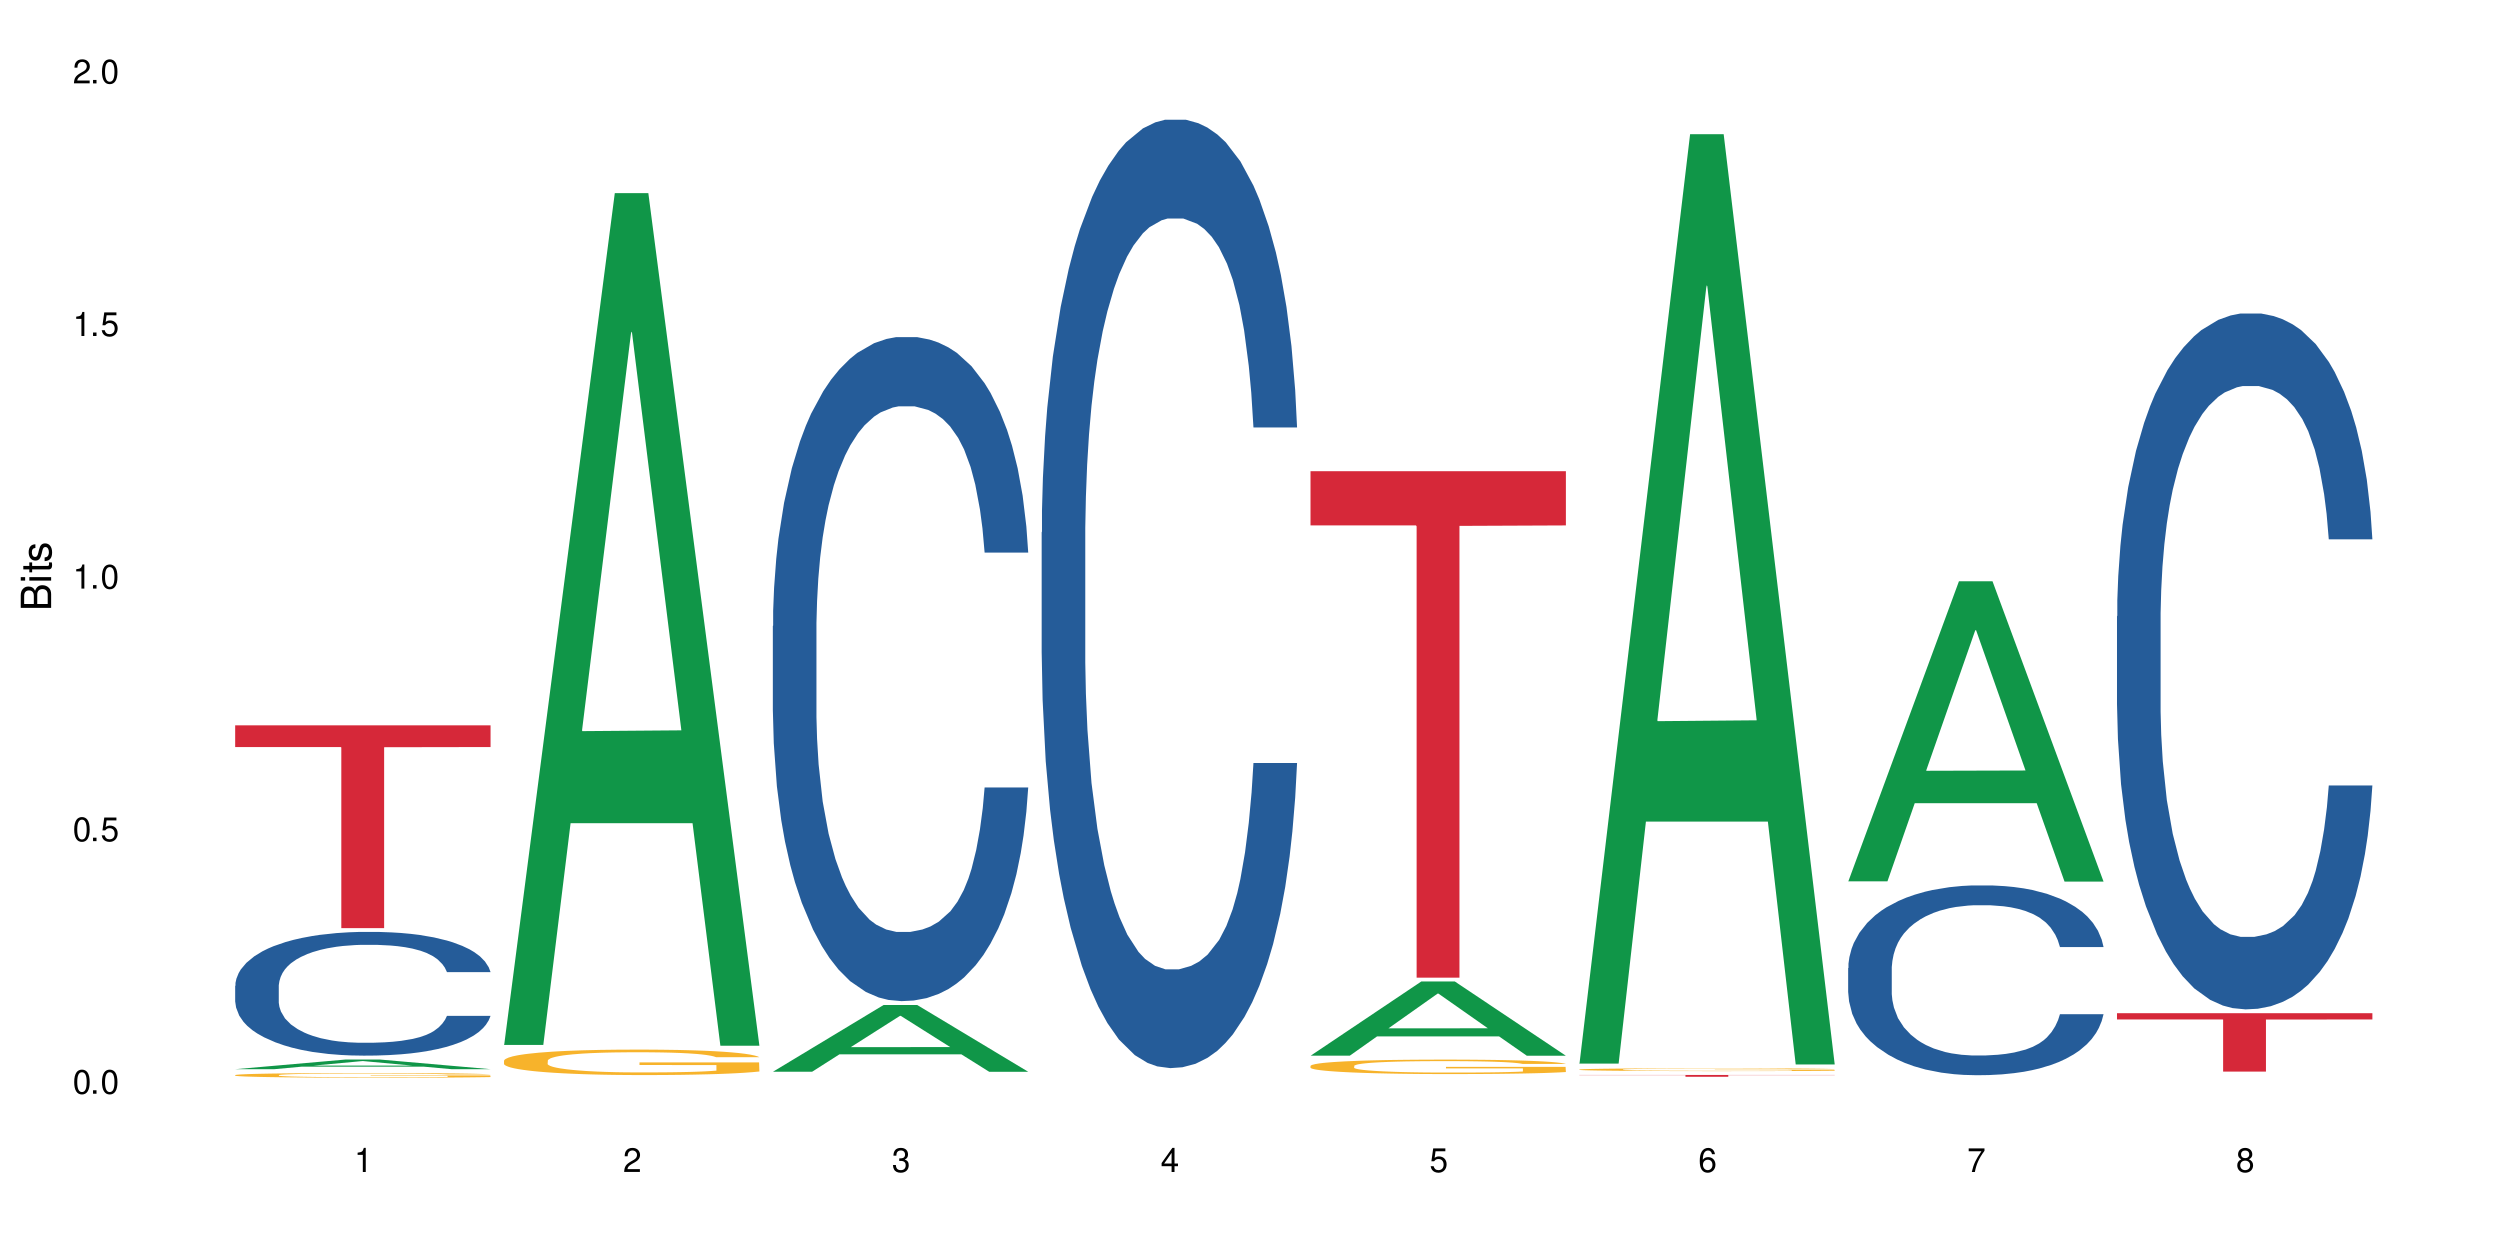 <?xml version="1.0" encoding="UTF-8"?>
<svg xmlns="http://www.w3.org/2000/svg" xmlns:xlink="http://www.w3.org/1999/xlink" width="720" height="360" viewBox="0 0 720 360">
<defs>
<g>
<g id="glyph-0-0">
</g>
<g id="glyph-0-1">
<path d="M 2.641 -6.938 C 2 -6.938 1.422 -6.656 1.078 -6.172 C 0.641 -5.562 0.406 -4.641 0.406 -3.359 C 0.406 -1.016 1.188 0.219 2.641 0.219 C 4.078 0.219 4.859 -1.016 4.859 -3.297 C 4.859 -4.641 4.656 -5.547 4.203 -6.172 C 3.844 -6.656 3.281 -6.938 2.641 -6.938 Z M 2.641 -6.188 C 3.547 -6.188 4 -5.25 4 -3.375 C 4 -1.406 3.562 -0.484 2.625 -0.484 C 1.734 -0.484 1.281 -1.438 1.281 -3.344 C 1.281 -5.25 1.734 -6.188 2.641 -6.188 Z M 2.641 -6.188 "/>
</g>
<g id="glyph-0-2">
<path d="M 1.828 -1 L 0.828 -1 L 0.828 0 L 1.828 0 Z M 1.828 -1 "/>
</g>
<g id="glyph-0-3">
<path d="M 4.562 -6.797 L 1.062 -6.797 L 0.547 -3.094 L 1.328 -3.094 C 1.719 -3.562 2.047 -3.734 2.578 -3.734 C 3.484 -3.734 4.062 -3.109 4.062 -2.094 C 4.062 -1.125 3.484 -0.531 2.578 -0.531 C 1.828 -0.531 1.375 -0.906 1.188 -1.672 L 0.328 -1.672 C 0.453 -1.109 0.547 -0.844 0.75 -0.594 C 1.125 -0.078 1.828 0.219 2.594 0.219 C 3.969 0.219 4.922 -0.781 4.922 -2.219 C 4.922 -3.562 4.031 -4.484 2.719 -4.484 C 2.25 -4.484 1.859 -4.359 1.469 -4.062 L 1.734 -5.969 L 4.562 -5.969 Z M 4.562 -6.797 "/>
</g>
<g id="glyph-0-4">
<path d="M 2.484 -4.938 L 2.484 0 L 3.328 0 L 3.328 -6.938 L 2.766 -6.938 C 2.469 -5.875 2.281 -5.734 0.984 -5.562 L 0.984 -4.938 Z M 2.484 -4.938 "/>
</g>
<g id="glyph-0-5">
<path d="M 4.859 -0.828 L 1.281 -0.828 C 1.359 -1.406 1.672 -1.781 2.5 -2.281 L 3.469 -2.828 C 4.406 -3.344 4.906 -4.062 4.906 -4.906 C 4.906 -5.484 4.672 -6.031 4.266 -6.406 C 3.859 -6.766 3.375 -6.938 2.719 -6.938 C 1.859 -6.938 1.219 -6.625 0.844 -6.031 C 0.609 -5.672 0.5 -5.234 0.484 -4.531 L 1.328 -4.531 C 1.359 -5.016 1.406 -5.281 1.531 -5.516 C 1.75 -5.938 2.188 -6.203 2.703 -6.203 C 3.469 -6.203 4.031 -5.641 4.031 -4.891 C 4.031 -4.344 3.719 -3.859 3.125 -3.516 L 2.234 -3 C 0.812 -2.172 0.406 -1.531 0.328 -0.016 L 4.859 -0.016 Z M 4.859 -0.828 "/>
</g>
<g id="glyph-0-6">
<path d="M 2.125 -3.188 L 2.578 -3.188 C 3.5 -3.188 3.984 -2.766 3.984 -1.922 C 3.984 -1.062 3.469 -0.531 2.594 -0.531 C 1.656 -0.531 1.203 -1 1.156 -2.016 L 0.312 -2.016 C 0.344 -1.453 0.438 -1.094 0.609 -0.781 C 0.953 -0.109 1.625 0.219 2.547 0.219 C 3.953 0.219 4.859 -0.625 4.859 -1.938 C 4.859 -2.828 4.516 -3.297 3.703 -3.594 C 4.344 -3.844 4.656 -4.328 4.656 -5.031 C 4.656 -6.219 3.875 -6.938 2.578 -6.938 C 1.203 -6.938 0.484 -6.172 0.453 -4.703 L 1.297 -4.703 C 1.312 -5.125 1.344 -5.359 1.453 -5.578 C 1.641 -5.969 2.062 -6.203 2.594 -6.203 C 3.344 -6.203 3.797 -5.75 3.797 -5 C 3.797 -4.516 3.609 -4.219 3.25 -4.047 C 3.016 -3.953 2.703 -3.922 2.125 -3.906 Z M 2.125 -3.188 "/>
</g>
<g id="glyph-0-7">
<path d="M 3.141 -1.672 L 3.141 0 L 3.984 0 L 3.984 -1.672 L 4.984 -1.672 L 4.984 -2.438 L 3.984 -2.438 L 3.984 -6.938 L 3.359 -6.938 L 0.266 -2.578 L 0.266 -1.672 Z M 3.141 -2.438 L 1 -2.438 L 3.141 -5.5 Z M 3.141 -2.438 "/>
</g>
<g id="glyph-0-8">
<path d="M 4.781 -5.125 C 4.609 -6.266 3.891 -6.938 2.844 -6.938 C 2.094 -6.938 1.422 -6.578 1.031 -5.953 C 0.594 -5.266 0.406 -4.422 0.406 -3.172 C 0.406 -2 0.578 -1.25 0.984 -0.641 C 1.359 -0.078 1.953 0.219 2.703 0.219 C 3.984 0.219 4.922 -0.75 4.922 -2.094 C 4.922 -3.375 4.062 -4.281 2.844 -4.281 C 2.172 -4.281 1.641 -4.031 1.281 -3.516 C 1.281 -5.234 1.828 -6.188 2.797 -6.188 C 3.391 -6.188 3.797 -5.797 3.938 -5.125 Z M 2.734 -3.531 C 3.547 -3.531 4.062 -2.953 4.062 -2.031 C 4.062 -1.156 3.484 -0.531 2.703 -0.531 C 1.922 -0.531 1.328 -1.188 1.328 -2.078 C 1.328 -2.938 1.906 -3.531 2.734 -3.531 Z M 2.734 -3.531 "/>
</g>
<g id="glyph-0-9">
<path d="M 4.984 -6.797 L 0.438 -6.797 L 0.438 -5.969 L 4.109 -5.969 C 2.5 -3.656 1.828 -2.234 1.328 0 L 2.219 0 C 2.594 -2.172 3.453 -4.047 4.984 -6.094 Z M 4.984 -6.797 "/>
</g>
<g id="glyph-0-10">
<path d="M 3.75 -3.656 C 4.469 -4.094 4.688 -4.438 4.688 -5.078 C 4.688 -6.172 3.844 -6.938 2.641 -6.938 C 1.438 -6.938 0.594 -6.172 0.594 -5.094 C 0.594 -4.438 0.812 -4.094 1.516 -3.656 C 0.734 -3.266 0.359 -2.703 0.359 -1.922 C 0.359 -0.656 1.281 0.219 2.641 0.219 C 3.984 0.219 4.922 -0.656 4.922 -1.922 C 4.922 -2.703 4.531 -3.266 3.75 -3.656 Z M 2.641 -6.188 C 3.359 -6.188 3.812 -5.75 3.812 -5.062 C 3.812 -4.406 3.344 -3.984 2.641 -3.984 C 1.922 -3.984 1.453 -4.406 1.453 -5.078 C 1.453 -5.75 1.922 -6.188 2.641 -6.188 Z M 2.641 -3.266 C 3.484 -3.266 4.062 -2.719 4.062 -1.906 C 4.062 -1.078 3.484 -0.531 2.625 -0.531 C 1.797 -0.531 1.219 -1.094 1.219 -1.906 C 1.219 -2.719 1.781 -3.266 2.641 -3.266 Z M 2.641 -3.266 "/>
</g>
<g id="glyph-1-0">
</g>
<g id="glyph-1-1">
<path d="M 0 -0.953 L 0 -4.891 C 0 -5.719 -0.234 -6.344 -0.734 -6.797 C -1.188 -7.234 -1.812 -7.469 -2.5 -7.469 C -3.547 -7.469 -4.188 -7 -4.625 -5.875 C -4.984 -6.688 -5.625 -7.094 -6.531 -7.094 C -7.172 -7.094 -7.734 -6.859 -8.141 -6.391 C -8.562 -5.922 -8.75 -5.344 -8.75 -4.5 L -8.75 -0.953 Z M -4.984 -2.062 L -7.766 -2.062 L -7.766 -4.219 C -7.766 -4.844 -7.688 -5.203 -7.453 -5.5 C -7.219 -5.812 -6.859 -5.969 -6.375 -5.969 C -5.891 -5.969 -5.531 -5.812 -5.297 -5.5 C -5.062 -5.203 -4.984 -4.844 -4.984 -4.219 Z M -0.984 -2.062 L -4 -2.062 L -4 -4.781 C -4 -5.766 -3.438 -6.359 -2.484 -6.359 C -1.547 -6.359 -0.984 -5.766 -0.984 -4.781 Z M -0.984 -2.062 "/>
</g>
<g id="glyph-1-2">
<path d="M -6.281 -1.797 L -6.281 -0.797 L 0 -0.797 L 0 -1.797 Z M -8.75 -1.797 L -8.75 -0.797 L -7.484 -0.797 L -7.484 -1.797 Z M -8.75 -1.797 "/>
</g>
<g id="glyph-1-3">
<path d="M -6.281 -3.047 L -6.281 -2.016 L -8.016 -2.016 L -8.016 -1.016 L -6.281 -1.016 L -6.281 -0.172 L -5.469 -0.172 L -5.469 -1.016 L -0.719 -1.016 C -0.078 -1.016 0.281 -1.453 0.281 -2.234 C 0.281 -2.5 0.25 -2.719 0.188 -3.047 L -0.641 -3.047 C -0.609 -2.906 -0.594 -2.766 -0.594 -2.562 C -0.594 -2.141 -0.719 -2.016 -1.156 -2.016 L -5.469 -2.016 L -5.469 -3.047 Z M -6.281 -3.047 "/>
</g>
<g id="glyph-1-4">
<path d="M -4.531 -5.25 C -5.766 -5.25 -6.469 -4.422 -6.469 -2.969 C -6.469 -1.516 -5.719 -0.562 -4.547 -0.562 C -3.562 -0.562 -3.094 -1.062 -2.734 -2.562 L -2.516 -3.484 C -2.344 -4.188 -2.094 -4.469 -1.641 -4.469 C -1.047 -4.469 -0.641 -3.875 -0.641 -3 C -0.641 -2.453 -0.797 -2 -1.062 -1.75 C -1.25 -1.594 -1.422 -1.531 -1.875 -1.469 L -1.875 -0.406 C -0.422 -0.453 0.281 -1.266 0.281 -2.922 C 0.281 -4.5 -0.5 -5.516 -1.719 -5.516 C -2.656 -5.516 -3.172 -4.984 -3.469 -3.734 L -3.703 -2.766 C -3.891 -1.953 -4.156 -1.609 -4.594 -1.609 C -5.188 -1.609 -5.547 -2.125 -5.547 -2.938 C -5.547 -3.75 -5.203 -4.172 -4.531 -4.203 Z M -4.531 -5.25 "/>
</g>
</g>
</defs>
<rect x="-72" y="-36" width="864" height="432" fill="rgb(100%, 100%, 100%)" fill-opacity="1"/>
<path fill-rule="nonzero" fill="rgb(6.275%, 58.824%, 28.235%)" fill-opacity="1" d="M 67.73 307.922 L 67.809 307.922 L 99.637 305.137 L 109.301 305.137 L 141.281 307.926 L 130.047 307.926 L 122.031 307.199 L 86.906 307.199 L 79.047 307.922 L 67.73 307.922 L 90.285 306.895 L 118.809 306.895 L 104.586 305.59 L 104.43 305.59 L 104.27 305.598 L 90.207 306.895 L 90.285 306.895 Z M 67.73 307.922 "/>
<path fill-rule="nonzero" fill="rgb(14.51%, 36.078%, 60%)" fill-opacity="1" d="M 67.73 283.902 L 67.82 283.871 L 67.82 283.09 L 68.09 281.852 L 68.719 280.289 L 69.344 279.215 L 70.961 277.293 L 73.203 275.438 L 75.535 274.004 L 77.238 273.16 L 78.766 272.508 L 82.262 271.301 L 84.504 270.684 L 86.926 270.129 L 89.887 269.578 L 92.039 269.25 L 96.883 268.73 L 100.469 268.5 L 103.25 268.402 L 109.262 268.402 L 112.848 268.535 L 115.449 268.695 L 118.32 268.957 L 120.742 269.25 L 124.957 269.969 L 128.727 270.879 L 130.43 271.398 L 133.121 272.41 L 135.184 273.387 L 136.617 274.234 L 138.234 275.438 L 139.668 276.902 L 140.746 278.562 L 141.281 279.965 L 128.727 279.965 L 128.098 278.66 L 127.379 277.652 L 126.035 276.316 L 124.688 275.371 L 122.805 274.43 L 121.102 273.809 L 118.77 273.191 L 116.707 272.801 L 114.555 272.508 L 112.488 272.312 L 108.543 272.117 L 103.969 272.117 L 102.266 272.18 L 98.766 272.441 L 96.883 272.668 L 94.191 273.125 L 92.309 273.551 L 90.066 274.199 L 88.539 274.754 L 86.656 275.602 L 85.312 276.348 L 83.785 277.426 L 82.891 278.238 L 82.082 279.148 L 81.363 280.223 L 80.828 281.363 L 80.469 282.57 L 80.289 283.742 L 80.289 288.789 L 80.469 289.961 L 80.918 291.328 L 82.082 293.312 L 83.785 295.039 L 85.762 296.406 L 87.645 297.383 L 88.719 297.84 L 90.156 298.359 L 92.398 299.012 L 95.629 299.664 L 97.512 299.926 L 100.383 300.184 L 103.34 300.316 L 107.289 300.316 L 110.785 300.184 L 113.117 300.023 L 115.539 299.762 L 118.859 299.207 L 120.922 298.688 L 122.715 298.066 L 124.062 297.449 L 124.957 296.93 L 126.305 295.918 L 127.379 294.812 L 128.188 293.672 L 128.727 292.566 L 141.281 292.566 L 140.746 293.867 L 139.938 295.137 L 139.129 296.082 L 137.875 297.223 L 136.441 298.23 L 134.375 299.371 L 132.672 300.121 L 130.43 300.934 L 128.367 301.551 L 126.125 302.105 L 122.805 302.758 L 120.652 303.082 L 118.32 303.375 L 115.539 303.637 L 112.043 303.863 L 108.273 303.996 L 104.777 304.027 L 101.008 303.961 L 98.227 303.832 L 94.551 303.539 L 89.977 302.953 L 86.656 302.332 L 84.055 301.715 L 81.812 301.062 L 79.301 300.184 L 76.074 298.754 L 74.098 297.645 L 72.754 296.734 L 71.23 295.465 L 70.152 294.324 L 68.898 292.5 L 68 290.188 L 67.73 288.398 Z M 67.73 283.902 "/>
<path fill-rule="nonzero" fill="rgb(96.863%, 70.196%, 16.863%)" fill-opacity="1" d="M 67.73 309.613 L 67.82 309.613 L 67.82 309.59 L 68.18 309.531 L 69.078 309.457 L 70.242 309.395 L 71.5 309.344 L 72.305 309.316 L 73.652 309.281 L 74.816 309.254 L 77.777 309.195 L 81.543 309.145 L 83.609 309.121 L 85.941 309.102 L 89.258 309.078 L 90.785 309.07 L 95.449 309.051 L 100.738 309.039 L 106.57 309.035 L 109.262 309.035 L 112.938 309.039 L 117.961 309.055 L 120.832 309.066 L 123.074 309.078 L 125.406 309.094 L 128.277 309.121 L 130.969 309.148 L 133.121 309.18 L 135.273 309.215 L 137.066 309.254 L 138.594 309.297 L 139.938 309.352 L 140.746 309.395 L 141.281 309.438 L 128.816 309.438 L 128.098 309.395 L 127.289 309.359 L 125.945 309.32 L 124.598 309.289 L 123.254 309.266 L 120.742 309.234 L 118.59 309.215 L 115.898 309.195 L 113.297 309.188 L 110.336 309.18 L 108.543 309.176 L 103.789 309.176 L 99.484 309.184 L 96.973 309.195 L 95.18 309.203 L 92.668 309.223 L 91.141 309.238 L 90.246 309.246 L 87.555 309.285 L 85.762 309.32 L 84.773 309.344 L 83.52 309.383 L 82.621 309.414 L 81.633 309.465 L 81.098 309.5 L 80.379 309.586 L 80.289 309.809 L 80.559 309.855 L 81.098 309.906 L 81.812 309.949 L 82.891 309.996 L 83.965 310.035 L 85.852 310.082 L 87.465 310.113 L 88.719 310.133 L 91.141 310.168 L 92.129 310.18 L 94.461 310.203 L 96.883 310.219 L 99.844 310.234 L 102.086 310.242 L 105.672 310.246 L 110.246 310.246 L 115.629 310.238 L 119.039 310.23 L 121.371 310.219 L 122.895 310.211 L 124.777 310.199 L 126.125 310.184 L 127.379 310.172 L 128.906 310.152 L 128.906 309.855 L 106.75 309.855 L 106.75 309.715 L 141.195 309.715 L 141.281 310.199 L 139.398 310.23 L 137.066 310.262 L 134.824 310.289 L 132.492 310.309 L 129.176 310.332 L 126.484 310.348 L 122.355 310.363 L 118.59 310.375 L 114.645 310.383 L 111.145 310.387 L 103.34 310.387 L 99.395 310.379 L 96.254 310.367 L 93.383 310.355 L 90.516 310.34 L 86.926 310.312 L 84.594 310.293 L 82.172 310.266 L 79.75 310.234 L 77.598 310.203 L 76.164 310.176 L 74.727 310.148 L 73.203 310.109 L 71.766 310.066 L 70.691 310.031 L 69.703 309.984 L 68.988 309.945 L 68.27 309.891 L 67.91 309.844 L 67.73 309.809 Z M 67.73 309.613 "/>
<path fill-rule="nonzero" fill="rgb(83.922%, 15.686%, 22.353%)" fill-opacity="1" d="M 67.73 208.895 L 141.281 208.895 L 141.281 215.148 L 110.629 215.203 L 110.629 267.297 L 98.297 267.297 L 98.297 215.258 L 98.117 215.148 L 67.73 215.148 Z M 67.73 208.895 "/>
<path fill-rule="nonzero" fill="rgb(6.275%, 58.824%, 28.235%)" fill-opacity="1" d="M 145.156 300.945 L 145.234 300.715 L 177.059 55.629 L 186.723 55.629 L 218.707 301.176 L 207.469 301.176 L 199.453 237.082 L 164.328 237.082 L 156.469 300.945 L 145.156 300.945 L 167.707 210.566 L 196.23 210.336 L 182.008 95.75 L 181.852 95.52 L 181.695 96.211 L 167.629 210.336 L 167.707 210.566 Z M 145.156 300.945 "/>
<path fill-rule="nonzero" fill="rgb(96.863%, 70.196%, 16.863%)" fill-opacity="1" d="M 145.156 305.426 L 145.242 305.422 L 145.242 305.285 L 145.602 304.984 L 146.5 304.57 L 147.664 304.227 L 148.922 303.961 L 149.73 303.82 L 151.074 303.617 L 152.242 303.473 L 155.199 303.168 L 158.969 302.887 L 161.031 302.766 L 163.363 302.652 L 166.684 302.527 L 168.207 302.48 L 172.871 302.371 L 178.164 302.305 L 183.992 302.285 L 186.684 302.293 L 190.363 302.32 L 195.387 302.391 L 198.254 302.461 L 200.496 302.527 L 202.828 302.613 L 205.699 302.746 L 208.391 302.906 L 210.543 303.07 L 212.695 303.27 L 214.492 303.484 L 216.016 303.719 L 217.359 304 L 218.168 304.234 L 218.707 304.469 L 206.238 304.469 L 205.52 304.234 L 204.715 304.055 L 203.367 303.832 L 202.023 303.672 L 200.676 303.543 L 198.164 303.371 L 196.012 303.262 L 193.32 303.168 L 190.723 303.109 L 187.762 303.07 L 185.969 303.055 L 181.211 303.055 L 176.906 303.102 L 174.395 303.156 L 172.602 303.211 L 170.09 303.309 L 168.566 303.391 L 167.668 303.445 L 164.977 303.652 L 163.184 303.84 L 162.195 303.965 L 160.941 304.168 L 160.043 304.348 L 159.059 304.617 L 158.52 304.816 L 157.801 305.273 L 157.711 306.48 L 157.98 306.734 L 158.52 307.008 L 159.238 307.25 L 160.312 307.504 L 161.391 307.699 L 163.273 307.961 L 164.887 308.133 L 166.145 308.246 L 168.566 308.43 L 169.551 308.488 L 171.883 308.609 L 174.305 308.703 L 177.266 308.785 L 179.508 308.824 L 183.098 308.855 L 187.672 308.855 L 193.055 308.816 L 196.461 308.762 L 198.793 308.711 L 200.32 308.664 L 202.203 308.59 L 203.547 308.523 L 204.805 308.449 L 206.328 308.336 L 206.328 306.734 L 184.172 306.727 L 184.172 305.977 L 218.617 305.969 L 218.707 308.59 L 216.824 308.77 L 214.492 308.945 L 212.25 309.078 L 209.918 309.191 L 206.598 309.32 L 203.906 309.398 L 199.781 309.492 L 196.012 309.555 L 192.066 309.594 L 188.566 309.613 L 184.441 309.621 L 180.766 309.605 L 176.816 309.566 L 173.68 309.512 L 170.809 309.445 L 167.938 309.359 L 164.352 309.219 L 162.016 309.105 L 159.594 308.965 L 157.172 308.797 L 155.02 308.617 L 153.586 308.477 L 152.152 308.312 L 150.625 308.113 L 149.191 307.887 L 148.113 307.68 L 147.129 307.445 L 146.41 307.223 L 145.691 306.922 L 145.332 306.68 L 145.156 306.473 Z M 145.156 305.426 "/>
<path fill-rule="nonzero" fill="rgb(6.275%, 58.824%, 28.235%)" fill-opacity="1" d="M 222.578 308.656 L 222.656 308.637 L 254.48 289.434 L 264.148 289.434 L 296.129 308.676 L 284.895 308.676 L 276.879 303.652 L 241.75 303.652 L 233.895 308.656 L 222.578 308.656 L 245.129 301.574 L 273.656 301.559 L 259.434 292.578 L 259.273 292.559 L 259.117 292.613 L 245.051 301.559 L 245.129 301.574 Z M 222.578 308.656 "/>
<path fill-rule="nonzero" fill="rgb(14.51%, 36.078%, 60%)" fill-opacity="1" d="M 222.578 180.297 L 222.668 180.121 L 222.668 175.926 L 222.938 169.285 L 223.562 160.895 L 224.191 155.125 L 225.809 144.812 L 228.051 134.848 L 230.383 127.156 L 232.086 122.613 L 233.609 119.117 L 237.109 112.648 L 239.352 109.328 L 241.773 106.355 L 244.734 103.383 L 246.887 101.637 L 251.73 98.84 L 255.316 97.617 L 258.098 97.09 L 264.109 97.09 L 267.695 97.789 L 270.297 98.664 L 273.168 100.062 L 275.59 101.637 L 279.805 105.48 L 283.57 110.375 L 285.277 113.172 L 287.969 118.594 L 290.031 123.836 L 291.465 128.383 L 293.082 134.848 L 294.516 142.715 L 295.59 151.629 L 296.129 159.145 L 283.57 159.145 L 282.945 152.152 L 282.227 146.734 L 280.883 139.57 L 279.535 134.5 L 277.652 129.43 L 275.949 126.109 L 273.617 122.789 L 271.551 120.691 L 269.398 119.117 L 267.336 118.066 L 263.391 117.02 L 258.816 117.02 L 257.109 117.367 L 253.613 118.766 L 251.73 119.992 L 249.039 122.438 L 247.156 124.711 L 244.914 128.207 L 243.387 131.18 L 241.504 135.723 L 240.16 139.742 L 238.633 145.512 L 237.738 149.883 L 236.93 154.777 L 236.211 160.543 L 235.672 166.664 L 235.316 173.129 L 235.137 179.422 L 235.137 206.52 L 235.316 212.812 L 235.762 220.152 L 236.93 230.816 L 238.633 240.082 L 240.605 247.422 L 242.492 252.668 L 243.566 255.113 L 245.004 257.91 L 247.246 261.406 L 250.473 264.902 L 252.355 266.301 L 255.227 267.699 L 258.188 268.398 L 262.133 268.398 L 265.633 267.699 L 267.965 266.824 L 270.387 265.426 L 273.707 262.457 L 275.77 259.66 L 277.562 256.336 L 278.906 253.016 L 279.805 250.219 L 281.148 244.801 L 282.227 238.855 L 283.035 232.738 L 283.57 226.797 L 296.129 226.797 L 295.59 233.789 L 294.785 240.605 L 293.977 245.676 L 292.723 251.793 L 291.285 257.211 L 289.223 263.328 L 287.52 267.352 L 285.277 271.719 L 283.215 275.043 L 280.973 278.012 L 277.652 281.508 L 275.5 283.258 L 273.168 284.832 L 270.387 286.23 L 266.887 287.453 L 263.121 288.152 L 259.621 288.328 L 255.855 287.977 L 253.074 287.277 L 249.398 285.703 L 244.824 282.559 L 241.504 279.238 L 238.902 275.914 L 236.66 272.418 L 234.148 267.699 L 230.918 260.008 L 228.945 254.066 L 227.602 249.172 L 226.074 242.352 L 225 236.234 L 223.742 226.445 L 222.848 214.035 L 222.578 204.422 Z M 222.578 180.297 "/>
<path fill-rule="nonzero" fill="rgb(14.51%, 36.078%, 60%)" fill-opacity="1" d="M 300 153.324 L 300.09 153.074 L 300.09 147.082 L 300.359 137.598 L 300.988 125.613 L 301.617 117.371 L 303.23 102.641 L 305.473 88.41 L 307.805 77.426 L 309.508 70.934 L 311.035 65.941 L 314.531 56.703 L 316.773 51.961 L 319.195 47.715 L 322.156 43.473 L 324.309 40.973 L 329.152 36.98 L 332.742 35.23 L 335.52 34.484 L 341.531 34.484 L 345.117 35.48 L 347.719 36.73 L 350.59 38.727 L 353.012 40.973 L 357.227 46.465 L 360.996 53.457 L 362.699 57.453 L 365.391 65.191 L 367.453 72.684 L 368.891 79.172 L 370.504 88.41 L 371.938 99.645 L 373.016 112.379 L 373.555 123.117 L 360.996 123.117 L 360.367 113.129 L 359.648 105.391 L 358.305 95.152 L 356.961 87.91 L 355.074 80.672 L 353.371 75.93 L 351.039 71.184 L 348.977 68.188 L 346.824 65.941 L 344.762 64.441 L 340.812 62.945 L 336.238 62.945 L 334.535 63.445 L 331.035 65.441 L 329.152 67.188 L 326.461 70.684 L 324.578 73.93 L 322.336 78.922 L 320.812 83.168 L 318.926 89.66 L 317.582 95.402 L 316.059 103.641 L 315.16 109.883 L 314.352 116.875 L 313.637 125.113 L 313.098 133.852 L 312.738 143.09 L 312.559 152.078 L 312.559 190.777 L 312.738 199.766 L 313.188 210.25 L 314.352 225.48 L 316.059 238.711 L 318.031 249.199 L 319.914 256.688 L 320.992 260.184 L 322.426 264.18 L 324.668 269.172 L 327.898 274.164 L 329.781 276.164 L 332.652 278.16 L 335.609 279.16 L 339.559 279.16 L 343.055 278.16 L 345.387 276.91 L 347.809 274.914 L 351.129 270.668 L 353.191 266.676 L 354.984 261.93 L 356.332 257.188 L 357.227 253.191 L 358.574 245.453 L 359.648 236.965 L 360.457 228.227 L 360.996 219.738 L 373.555 219.738 L 373.016 229.723 L 372.207 239.461 L 371.402 246.703 L 370.145 255.441 L 368.711 263.18 L 366.645 271.918 L 364.941 277.66 L 362.699 283.902 L 360.637 288.645 L 358.395 292.891 L 355.074 297.883 L 352.922 300.379 L 350.59 302.629 L 347.809 304.625 L 344.312 306.371 L 340.543 307.371 L 337.047 307.621 L 333.277 307.121 L 330.5 306.121 L 326.82 303.875 L 322.246 299.383 L 318.926 294.637 L 316.324 289.895 L 314.082 284.902 L 311.57 278.16 L 308.344 267.176 L 306.371 258.688 L 305.023 251.695 L 303.5 241.957 L 302.422 233.219 L 301.168 219.238 L 300.27 201.512 L 300 187.781 Z M 300 153.324 "/>
<path fill-rule="nonzero" fill="rgb(6.275%, 58.824%, 28.235%)" fill-opacity="1" d="M 377.426 304.039 L 377.504 304.02 L 409.328 282.668 L 418.992 282.668 L 450.977 304.059 L 439.738 304.059 L 431.723 298.477 L 396.598 298.477 L 388.738 304.039 L 377.426 304.039 L 399.977 296.164 L 428.504 296.145 L 414.277 286.164 L 414.121 286.141 L 413.965 286.203 L 399.898 296.145 L 399.977 296.164 Z M 377.426 304.039 "/>
<path fill-rule="nonzero" fill="rgb(96.863%, 70.196%, 16.863%)" fill-opacity="1" d="M 377.426 306.953 L 377.516 306.949 L 377.516 306.871 L 377.871 306.699 L 378.77 306.465 L 379.938 306.27 L 381.191 306.117 L 382 306.039 L 383.344 305.926 L 384.512 305.84 L 387.469 305.672 L 391.238 305.512 L 393.301 305.441 L 395.633 305.379 L 398.953 305.305 L 400.477 305.277 L 405.141 305.219 L 410.434 305.18 L 416.262 305.168 L 418.953 305.172 L 422.633 305.188 L 427.656 305.23 L 430.527 305.266 L 432.77 305.305 L 435.102 305.355 L 437.969 305.43 L 440.66 305.523 L 442.812 305.613 L 444.969 305.727 L 446.762 305.848 L 448.285 305.98 L 449.633 306.141 L 450.438 306.273 L 450.977 306.406 L 438.508 306.406 L 437.789 306.273 L 436.984 306.172 L 435.637 306.047 L 434.293 305.957 L 432.949 305.883 L 430.438 305.785 L 428.281 305.723 L 425.594 305.672 L 422.992 305.637 L 420.031 305.613 L 418.238 305.605 L 413.484 305.605 L 409.176 305.633 L 406.664 305.664 L 404.871 305.691 L 402.359 305.75 L 400.836 305.797 L 399.938 305.824 L 397.246 305.945 L 395.453 306.051 L 394.469 306.121 L 393.211 306.238 L 392.312 306.34 L 391.328 306.492 L 390.789 306.605 L 390.07 306.863 L 389.98 307.551 L 390.25 307.695 L 390.789 307.852 L 391.508 307.988 L 392.582 308.133 L 393.66 308.242 L 395.543 308.391 L 397.156 308.488 L 398.414 308.555 L 400.836 308.656 L 401.82 308.691 L 404.156 308.758 L 406.574 308.812 L 409.535 308.859 L 411.777 308.879 L 415.367 308.898 L 419.941 308.898 L 425.324 308.879 L 428.73 308.848 L 431.062 308.816 L 432.59 308.789 L 434.473 308.746 L 435.816 308.711 L 437.074 308.668 L 438.598 308.602 L 438.598 307.695 L 416.441 307.691 L 416.441 307.266 L 450.887 307.262 L 450.977 308.746 L 449.094 308.852 L 446.762 308.949 L 444.52 309.027 L 442.188 309.09 L 438.867 309.164 L 436.176 309.207 L 432.051 309.262 L 428.281 309.297 L 424.336 309.316 L 420.84 309.328 L 416.711 309.332 L 413.035 309.324 L 409.086 309.305 L 405.949 309.273 L 403.078 309.234 L 400.207 309.184 L 396.621 309.105 L 394.289 309.039 L 391.867 308.961 L 389.445 308.867 L 387.293 308.762 L 385.855 308.684 L 384.422 308.59 L 382.895 308.477 L 381.461 308.348 L 380.383 308.23 L 379.398 308.098 L 378.68 307.973 L 377.961 307.801 L 377.605 307.664 L 377.426 307.547 Z M 377.426 306.953 "/>
<path fill-rule="nonzero" fill="rgb(83.922%, 15.686%, 22.353%)" fill-opacity="1" d="M 377.426 135.707 L 450.977 135.707 L 450.977 151.32 L 420.324 151.457 L 420.324 281.559 L 407.988 281.559 L 407.988 151.594 L 407.809 151.32 L 377.426 151.32 Z M 377.426 135.707 "/>
<path fill-rule="nonzero" fill="rgb(6.275%, 58.824%, 28.235%)" fill-opacity="1" d="M 454.848 306.312 L 454.926 306.062 L 486.75 38.641 L 496.418 38.641 L 528.398 306.566 L 517.164 306.566 L 509.148 236.629 L 474.023 236.629 L 466.164 306.312 L 454.848 306.312 L 477.402 207.695 L 505.926 207.445 L 491.703 82.414 L 491.547 82.164 L 491.387 82.918 L 477.32 207.445 L 477.402 207.695 Z M 454.848 306.312 "/>
<path fill-rule="nonzero" fill="rgb(96.863%, 70.196%, 16.863%)" fill-opacity="1" d="M 454.848 308.016 L 454.938 308.016 L 454.938 308 L 455.297 307.969 L 456.191 307.922 L 457.359 307.887 L 458.613 307.855 L 459.422 307.84 L 460.77 307.82 L 461.934 307.801 L 464.895 307.77 L 468.66 307.738 L 470.723 307.727 L 473.055 307.715 L 476.375 307.699 L 477.898 307.695 L 482.562 307.684 L 487.855 307.676 L 493.688 307.672 L 496.379 307.672 L 500.055 307.676 L 505.078 307.684 L 507.949 307.691 L 510.191 307.699 L 512.523 307.707 L 515.395 307.723 L 518.086 307.742 L 520.238 307.758 L 522.391 307.781 L 524.184 307.805 L 525.711 307.828 L 527.055 307.859 L 527.863 307.887 L 528.398 307.91 L 515.934 307.91 L 515.215 307.887 L 514.406 307.867 L 513.062 307.844 L 511.715 307.824 L 510.371 307.809 L 507.859 307.793 L 505.707 307.781 L 503.016 307.77 L 500.414 307.762 L 497.453 307.758 L 490.906 307.758 L 486.602 307.762 L 484.09 307.77 L 482.297 307.773 L 479.785 307.785 L 478.258 307.793 L 477.363 307.801 L 474.672 307.824 L 472.879 307.844 L 471.891 307.855 L 470.633 307.879 L 469.738 307.898 L 468.75 307.93 L 468.211 307.949 L 467.496 308 L 467.406 308.133 L 467.676 308.16 L 468.211 308.191 L 468.93 308.215 L 470.008 308.246 L 471.082 308.266 L 472.965 308.293 L 474.582 308.312 L 475.836 308.324 L 478.258 308.344 L 479.246 308.352 L 481.578 308.367 L 484 308.375 L 486.961 308.383 L 489.203 308.391 L 492.789 308.395 L 497.363 308.395 L 502.746 308.387 L 506.156 308.383 L 508.488 308.375 L 510.012 308.371 L 511.895 308.363 L 513.242 308.355 L 514.496 308.348 L 516.023 308.336 L 516.023 308.16 L 493.867 308.16 L 493.867 308.078 L 528.309 308.078 L 528.398 308.363 L 526.516 308.383 L 524.184 308.402 L 521.941 308.418 L 519.609 308.43 L 516.289 308.441 L 513.602 308.453 L 509.473 308.461 L 505.707 308.469 L 501.758 308.473 L 498.262 308.477 L 490.457 308.477 L 486.512 308.469 L 483.371 308.465 L 480.5 308.457 L 477.633 308.449 L 474.043 308.434 L 471.711 308.418 L 469.289 308.406 L 466.867 308.387 L 464.715 308.367 L 463.281 308.352 L 461.844 308.332 L 460.32 308.312 L 458.883 308.285 L 457.809 308.262 L 456.82 308.238 L 456.102 308.215 L 455.387 308.18 L 455.027 308.152 L 454.848 308.133 Z M 454.848 308.016 "/>
<path fill-rule="nonzero" fill="rgb(83.922%, 15.686%, 22.353%)" fill-opacity="1" d="M 454.848 309.586 L 528.398 309.586 L 528.398 309.641 L 497.746 309.641 L 497.746 310.113 L 485.414 310.113 L 485.414 309.641 L 454.848 309.641 Z M 454.848 309.586 "/>
<path fill-rule="nonzero" fill="rgb(6.275%, 58.824%, 28.235%)" fill-opacity="1" d="M 532.27 253.824 L 532.352 253.742 L 564.176 167.402 L 573.84 167.402 L 605.824 253.902 L 594.586 253.902 L 586.57 231.324 L 551.445 231.324 L 543.586 253.824 L 532.27 253.824 L 554.824 221.984 L 583.348 221.902 L 569.125 181.535 L 568.969 181.453 L 568.812 181.699 L 554.746 221.902 L 554.824 221.984 Z M 532.27 253.824 "/>
<path fill-rule="nonzero" fill="rgb(14.51%, 36.078%, 60%)" fill-opacity="1" d="M 532.27 278.793 L 532.359 278.742 L 532.359 277.543 L 532.629 275.645 L 533.258 273.246 L 533.887 271.598 L 535.5 268.652 L 537.742 265.805 L 540.074 263.605 L 541.777 262.305 L 543.305 261.305 L 546.801 259.457 L 549.043 258.508 L 551.465 257.66 L 554.426 256.809 L 556.578 256.312 L 561.422 255.512 L 565.012 255.16 L 567.793 255.012 L 573.801 255.012 L 577.391 255.211 L 579.992 255.461 L 582.859 255.859 L 585.281 256.312 L 589.5 257.41 L 593.266 258.809 L 594.969 259.609 L 597.66 261.156 L 599.723 262.656 L 601.16 263.953 L 602.773 265.805 L 604.207 268.051 L 605.285 270.598 L 605.824 272.746 L 593.266 272.746 L 592.637 270.75 L 591.922 269.199 L 590.574 267.152 L 589.23 265.703 L 587.344 264.254 L 585.641 263.305 L 583.309 262.355 L 581.246 261.758 L 579.094 261.305 L 577.031 261.008 L 573.082 260.707 L 568.508 260.707 L 566.805 260.809 L 563.305 261.207 L 561.422 261.555 L 558.73 262.254 L 556.848 262.906 L 554.605 263.906 L 553.082 264.754 L 551.199 266.055 L 549.852 267.203 L 548.328 268.852 L 547.43 270.098 L 546.621 271.5 L 545.906 273.148 L 545.367 274.895 L 545.008 276.746 L 544.828 278.543 L 544.828 286.285 L 545.008 288.086 L 545.457 290.184 L 546.621 293.23 L 548.328 295.879 L 550.301 297.977 L 552.184 299.477 L 553.262 300.176 L 554.695 300.977 L 556.938 301.973 L 560.168 302.973 L 562.051 303.371 L 564.922 303.773 L 567.883 303.973 L 571.828 303.973 L 575.324 303.773 L 577.656 303.523 L 580.078 303.121 L 583.398 302.273 L 585.461 301.473 L 587.254 300.523 L 588.602 299.574 L 589.5 298.777 L 590.844 297.227 L 591.922 295.527 L 592.727 293.781 L 593.266 292.082 L 605.824 292.082 L 605.285 294.082 L 604.477 296.027 L 603.672 297.477 L 602.414 299.227 L 600.98 300.773 L 598.918 302.523 L 597.211 303.672 L 594.969 304.922 L 592.906 305.871 L 590.664 306.719 L 587.344 307.719 L 585.191 308.219 L 582.859 308.668 L 580.078 309.066 L 576.582 309.418 L 572.816 309.617 L 569.316 309.668 L 565.551 309.566 L 562.77 309.367 L 559.09 308.918 L 554.516 308.02 L 551.199 307.07 L 548.598 306.121 L 546.355 305.121 L 543.844 303.773 L 540.613 301.574 L 538.641 299.875 L 537.293 298.477 L 535.77 296.527 L 534.691 294.781 L 533.438 291.98 L 532.539 288.434 L 532.27 285.688 Z M 532.27 278.793 "/>
<path fill-rule="nonzero" fill="rgb(14.51%, 36.078%, 60%)" fill-opacity="1" d="M 609.695 177.492 L 609.785 177.309 L 609.785 172.914 L 610.055 165.953 L 610.68 157.16 L 611.309 151.113 L 612.922 140.305 L 615.164 129.863 L 617.5 121.805 L 619.203 117.043 L 620.727 113.379 L 624.227 106.602 L 626.469 103.121 L 628.891 100.004 L 631.852 96.891 L 634.004 95.059 L 638.848 92.129 L 642.434 90.848 L 645.215 90.297 L 651.223 90.297 L 654.812 91.027 L 657.414 91.945 L 660.285 93.41 L 662.707 95.059 L 666.922 99.09 L 670.688 104.219 L 672.395 107.148 L 675.086 112.828 L 677.148 118.324 L 678.582 123.086 L 680.195 129.863 L 681.633 138.109 L 682.707 147.449 L 683.246 155.328 L 670.688 155.328 L 670.062 148 L 669.344 142.32 L 667.996 134.812 L 666.652 129.5 L 664.77 124.188 L 663.066 120.707 L 660.734 117.227 L 658.668 115.027 L 656.516 113.379 L 654.453 112.277 L 650.508 111.18 L 645.934 111.18 L 644.227 111.547 L 640.73 113.012 L 638.848 114.293 L 636.156 116.859 L 634.273 119.238 L 632.027 122.902 L 630.504 126.02 L 628.621 130.781 L 627.273 134.992 L 625.75 141.039 L 624.852 145.617 L 624.047 150.746 L 623.328 156.793 L 622.789 163.203 L 622.43 169.98 L 622.254 176.578 L 622.254 204.969 L 622.43 211.566 L 622.879 219.258 L 624.047 230.434 L 625.75 240.141 L 627.723 247.836 L 629.605 253.332 L 630.684 255.895 L 632.117 258.828 L 634.363 262.492 L 637.59 266.156 L 639.473 267.621 L 642.344 269.086 L 645.305 269.816 L 649.25 269.816 L 652.75 269.086 L 655.082 268.168 L 657.504 266.703 L 660.82 263.59 L 662.887 260.66 L 664.68 257.18 L 666.023 253.699 L 666.922 250.766 L 668.266 245.09 L 669.344 238.859 L 670.152 232.449 L 670.688 226.219 L 683.246 226.219 L 682.707 233.547 L 681.902 240.691 L 681.094 246.004 L 679.84 252.414 L 678.402 258.094 L 676.34 264.508 L 674.637 268.719 L 672.395 273.301 L 670.332 276.781 L 668.086 279.895 L 664.77 283.559 L 662.617 285.391 L 660.285 287.039 L 657.504 288.504 L 654.004 289.785 L 650.238 290.52 L 646.738 290.703 L 642.973 290.336 L 640.191 289.602 L 636.516 287.953 L 631.941 284.656 L 628.621 281.176 L 626.02 277.695 L 623.777 274.031 L 621.266 269.086 L 618.035 261.027 L 616.062 254.797 L 614.719 249.668 L 613.191 242.523 L 612.117 236.113 L 610.859 225.855 L 609.965 212.848 L 609.695 202.773 Z M 609.695 177.492 "/>
<path fill-rule="nonzero" fill="rgb(83.922%, 15.686%, 22.353%)" fill-opacity="1" d="M 609.695 291.809 L 683.246 291.809 L 683.246 293.609 L 652.594 293.625 L 652.594 308.617 L 640.258 308.617 L 640.258 293.641 L 640.082 293.609 L 609.695 293.609 Z M 609.695 291.809 "/>
<g fill="rgb(0%, 0%, 0%)" fill-opacity="1">
<use xlink:href="#glyph-0-1" x="20.965" y="314.993"/>
<use xlink:href="#glyph-0-2" x="25.965" y="314.993"/>
<use xlink:href="#glyph-0-1" x="28.965" y="314.993"/>
</g>
<g fill="rgb(0%, 0%, 0%)" fill-opacity="1">
<use xlink:href="#glyph-0-1" x="20.965" y="242.251"/>
<use xlink:href="#glyph-0-2" x="25.965" y="242.251"/>
<use xlink:href="#glyph-0-3" x="28.965" y="242.251"/>
</g>
<g fill="rgb(0%, 0%, 0%)" fill-opacity="1">
<use xlink:href="#glyph-0-4" x="20.965" y="169.509"/>
<use xlink:href="#glyph-0-2" x="25.965" y="169.509"/>
<use xlink:href="#glyph-0-1" x="28.965" y="169.509"/>
</g>
<g fill="rgb(0%, 0%, 0%)" fill-opacity="1">
<use xlink:href="#glyph-0-4" x="20.965" y="96.767"/>
<use xlink:href="#glyph-0-2" x="25.965" y="96.767"/>
<use xlink:href="#glyph-0-3" x="28.965" y="96.767"/>
</g>
<g fill="rgb(0%, 0%, 0%)" fill-opacity="1">
<use xlink:href="#glyph-0-5" x="20.965" y="24.024"/>
<use xlink:href="#glyph-0-2" x="25.965" y="24.024"/>
<use xlink:href="#glyph-0-1" x="28.965" y="24.024"/>
</g>
<g fill="rgb(0%, 0%, 0%)" fill-opacity="1">
<use xlink:href="#glyph-0-4" x="102.008" y="337.532"/>
</g>
<g fill="rgb(0%, 0%, 0%)" fill-opacity="1">
<use xlink:href="#glyph-0-5" x="179.43" y="337.532"/>
</g>
<g fill="rgb(0%, 0%, 0%)" fill-opacity="1">
<use xlink:href="#glyph-0-6" x="256.855" y="337.532"/>
</g>
<g fill="rgb(0%, 0%, 0%)" fill-opacity="1">
<use xlink:href="#glyph-0-7" x="334.277" y="337.532"/>
</g>
<g fill="rgb(0%, 0%, 0%)" fill-opacity="1">
<use xlink:href="#glyph-0-3" x="411.699" y="337.532"/>
</g>
<g fill="rgb(0%, 0%, 0%)" fill-opacity="1">
<use xlink:href="#glyph-0-8" x="489.125" y="337.532"/>
</g>
<g fill="rgb(0%, 0%, 0%)" fill-opacity="1">
<use xlink:href="#glyph-0-9" x="566.547" y="337.532"/>
</g>
<g fill="rgb(0%, 0%, 0%)" fill-opacity="1">
<use xlink:href="#glyph-0-10" x="643.969" y="337.532"/>
</g>
<g fill="rgb(0%, 0%, 0%)" fill-opacity="1">
<use xlink:href="#glyph-1-1" x="14.725" y="176.012"/>
<use xlink:href="#glyph-1-2" x="14.725" y="168.012"/>
<use xlink:href="#glyph-1-3" x="14.725" y="165.012"/>
<use xlink:href="#glyph-1-4" x="14.725" y="162.012"/>
</g>
</svg>
